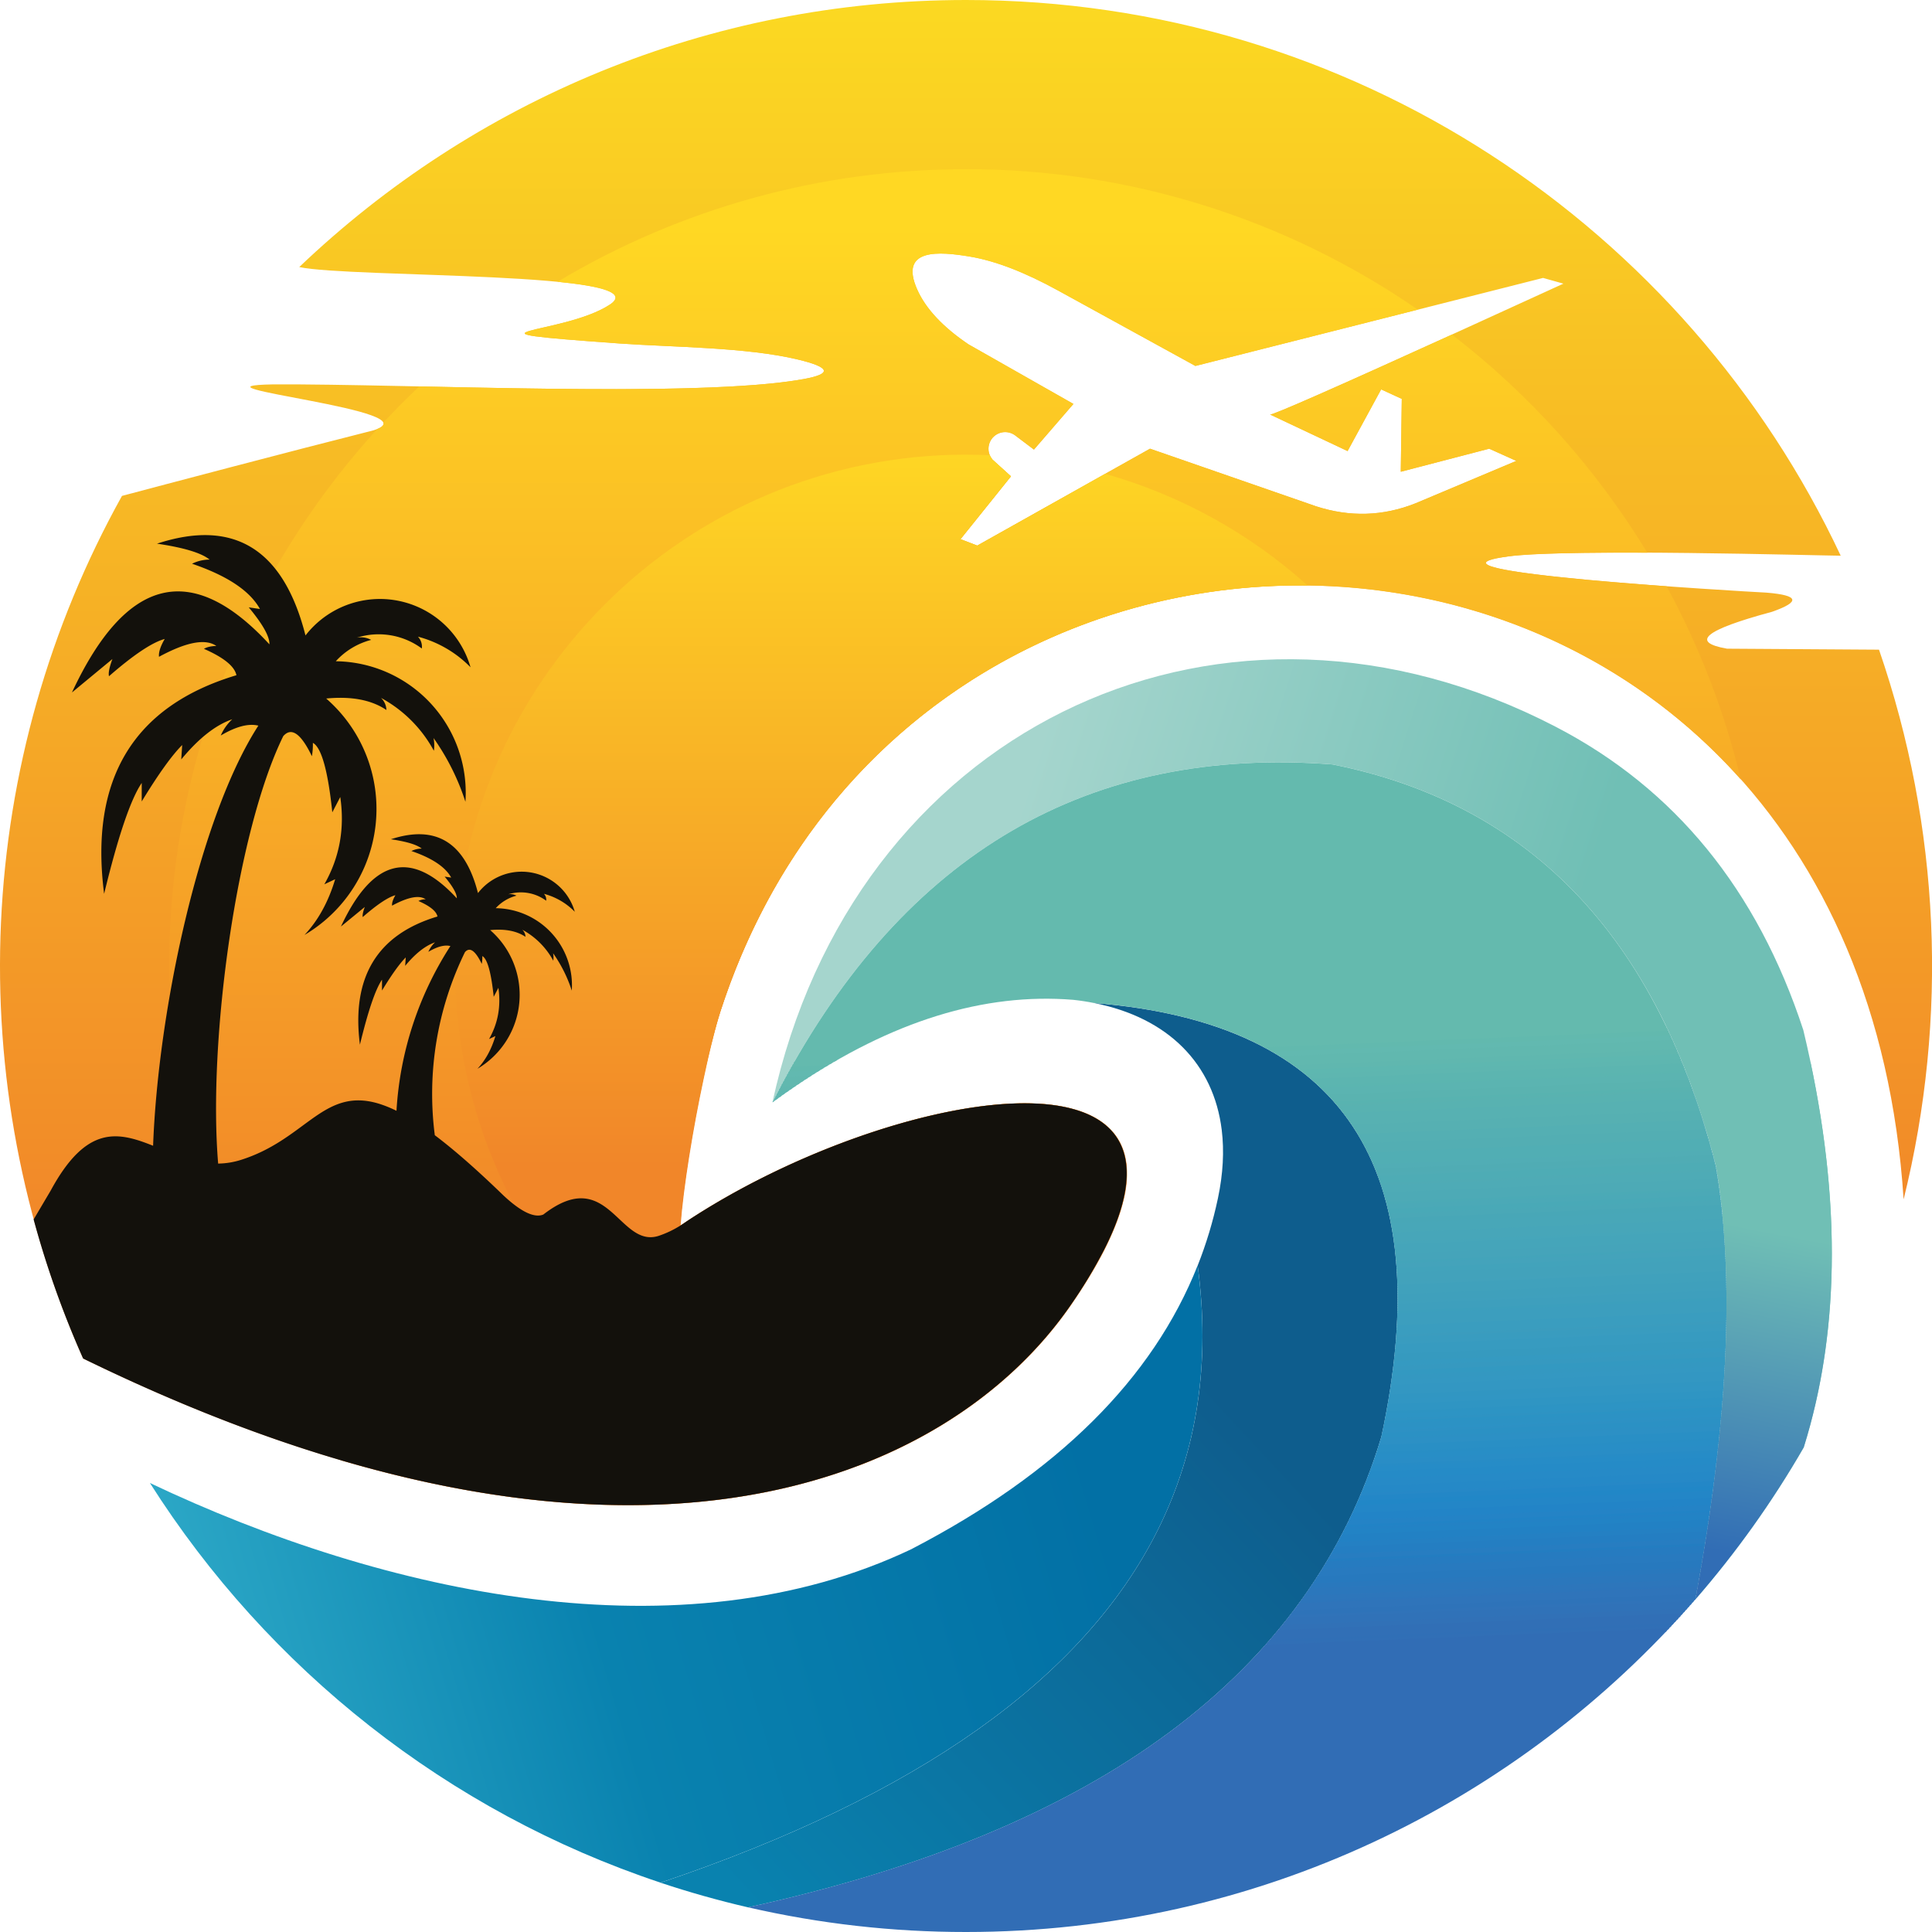 <svg xmlns="http://www.w3.org/2000/svg" xmlns:xlink="http://www.w3.org/1999/xlink" viewBox="0 0 1684.15 1684.15"><defs><style>.cls-1{fill:none;clip-rule:evenodd;}.cls-2{clip-path:url(#clip-path);}.cls-3{fill:url(#linear-gradient);}.cls-4{clip-path:url(#clip-path-2);}.cls-5{fill:url(#linear-gradient-2);}.cls-6{clip-path:url(#clip-path-3);}.cls-7{fill:#64baae;}.cls-10,.cls-100,.cls-101,.cls-102,.cls-103,.cls-104,.cls-105,.cls-106,.cls-107,.cls-108,.cls-109,.cls-11,.cls-110,.cls-111,.cls-112,.cls-113,.cls-114,.cls-115,.cls-116,.cls-12,.cls-127,.cls-13,.cls-14,.cls-15,.cls-16,.cls-17,.cls-18,.cls-19,.cls-20,.cls-21,.cls-22,.cls-23,.cls-24,.cls-25,.cls-26,.cls-27,.cls-28,.cls-29,.cls-30,.cls-31,.cls-32,.cls-33,.cls-34,.cls-35,.cls-36,.cls-37,.cls-38,.cls-39,.cls-40,.cls-41,.cls-42,.cls-43,.cls-44,.cls-45,.cls-46,.cls-47,.cls-48,.cls-49,.cls-50,.cls-51,.cls-52,.cls-53,.cls-54,.cls-55,.cls-56,.cls-57,.cls-58,.cls-59,.cls-60,.cls-61,.cls-62,.cls-63,.cls-64,.cls-65,.cls-66,.cls-67,.cls-68,.cls-69,.cls-7,.cls-70,.cls-71,.cls-72,.cls-73,.cls-74,.cls-75,.cls-76,.cls-77,.cls-78,.cls-79,.cls-8,.cls-80,.cls-81,.cls-82,.cls-83,.cls-84,.cls-85,.cls-86,.cls-87,.cls-88,.cls-89,.cls-9,.cls-90,.cls-91,.cls-92,.cls-93,.cls-94,.cls-95,.cls-96,.cls-97,.cls-98,.cls-99{fill-rule:evenodd;}.cls-8{fill:#62b9ae;}.cls-9{fill:#62b9b0;}.cls-10{fill:#61b8af;}.cls-11{fill:#60b7af;}.cls-12{fill:#5eb7b0;}.cls-13{fill:#5eb6b0;}.cls-14{fill:#5cb5b0;}.cls-15{fill:#5bb5b0;}.cls-16{fill:#5bb4b1;}.cls-17{fill:#5ab3b0;}.cls-18{fill:#58b3b0;}.cls-19{fill:#59b2b0;}.cls-20{fill:#58b2b1;}.cls-21{fill:#57b1b2;}.cls-22{fill:#56b0b2;}.cls-23{fill:#54afb3;}.cls-24{fill:#53aeb3;}.cls-25{fill:#51aeb4;}.cls-26{fill:#51adb5;}.cls-27{fill:#50acb4;}.cls-28{fill:#50acb5;}.cls-29{fill:#4eacb5;}.cls-30{fill:#4fabb5;}.cls-31{fill:#4eabb6;}.cls-32{fill:#4daab6;}.cls-33{fill:#4baab6;}.cls-34{fill:#4ba9b7;}.cls-35{fill:#49a9b7;}.cls-36{fill:#4aa8b7;}.cls-37{fill:#48a7b7;}.cls-38{fill:#48a7b8;}.cls-39{fill:#47a6b9;}.cls-40{fill:#46a6ba;}.cls-41{fill:#45a5ba;}.cls-42{fill:#45a4ba;}.cls-43{fill:#43a4ba;}.cls-44{fill:#44a3bb;}.cls-45{fill:#42a3bb;}.cls-46{fill:#42a2bb;}.cls-47{fill:#42a2bc;}.cls-48{fill:#40a1bc;}.cls-49{fill:#3fa0bc;}.cls-50{fill:#3fa0bd;}.cls-51{fill:#3e9fbd;}.cls-52{fill:#3c9fbd;}.cls-53{fill:#3c9ebe;}.cls-54{fill:#3a9dbf;}.cls-55{fill:#3b9cbe;}.cls-56{fill:#399cbf;}.cls-57{fill:#399cc0;}.cls-58{fill:#379bc0;}.cls-59{fill:#369abf;}.cls-60{fill:#359ac1;}.cls-61{fill:#3699c0;}.cls-62{fill:#3399c1;}.cls-63{fill:#3498c1;}.cls-64{fill:#3498c2;}.cls-65{fill:#3397c2;}.cls-66{fill:#3196c2;}.cls-67{fill:#3196c3;}.cls-68{fill:#2f95c3;}.cls-69{fill:#2d94c3;}.cls-70{fill:#2d94c4;}.cls-71{fill:#2e93c3;}.cls-72{fill:#2b93c4;}.cls-73{fill:#2c92c4;}.cls-74{fill:#2c92c5;}.cls-75{fill:#2d91c4;}.cls-76{fill:#2b91c4;}.cls-77{fill:#2c90c4;}.cls-78{fill:#2c90c5;}.cls-79{fill:#298fc5;}.cls-80{fill:#288ec5;}.cls-81{fill:#288ec6;}.cls-82{fill:#298dc6;}.cls-83{fill:#278cc6;}.cls-84{fill:#268cc7;}.cls-85{fill:#258bc7;}.cls-86{fill:#268ac7;}.cls-87{fill:#2589c7;}.cls-88{fill:#2688c7;}.cls-89{fill:#2387c7;}.cls-90{fill:#2187c7;}.cls-91{fill:#2386c7;}.cls-92{fill:#2284c7;}.cls-93{fill:#2483c6;}.cls-94{fill:#2183c6;}.cls-95{fill:#2382c5;}.cls-96{fill:#2283c5;}.cls-97{fill:#2281c4;}.cls-98{fill:#2480c3;}.cls-99{fill:#247ec2;}.cls-100{fill:#277dc1;}.cls-101{fill:#237dc1;}.cls-102{fill:#267bc0;}.cls-103{fill:#287abf;}.cls-104{fill:#2779be;}.cls-105{fill:#2978bd;}.cls-106{fill:#2b77bc;}.cls-107{fill:#2d76bb;}.cls-108{fill:#2d75bb;}.cls-109{fill:#2f74ba;}.cls-110{fill:#2e73b9;}.cls-111{fill:#3073b9;}.cls-112{fill:#3072b8;}.cls-113{fill:#3171b7;}.cls-114{fill:#316fb6;}.cls-115{fill:#306fb6;}.cls-116{fill:#316db5;}.cls-117{clip-path:url(#clip-path-4);}.cls-118{fill:url(#linear-gradient-3);}.cls-119{clip-path:url(#clip-path-5);}.cls-120{fill:url(#linear-gradient-4);}.cls-121{clip-path:url(#clip-path-6);}.cls-122{fill:url(#linear-gradient-5);}.cls-123{clip-path:url(#clip-path-7);}.cls-124{fill:url(#linear-gradient-6);}.cls-125{clip-path:url(#clip-path-8);}.cls-126{fill:url(#linear-gradient-7);}.cls-127{fill:#13110c;}</style><clipPath id="clip-path"><path class="cls-1" d="M680.93,946.34q162.26-304.47,480.72-280,63.18,12.6,115.43,39.94Q1389,764.9,1450.77,891.16q27.42,56,45,125.42,25.17,146.08-17.79,377.57a844.15,844.15,0,0,0,94.4-132.49q49.17-157.32-.41-363.76Q1511.8,714.26,1356,633.47c-286.71-148.71-601.69-4.85-679.28,312.87q-1.75,7.21-3.4,14.57,3.74-7.38,7.57-14.57"/></clipPath><linearGradient id="linear-gradient" x1="843.08" y1="845.29" x2="1640.17" y2="1098.75" gradientUnits="userSpaceOnUse"><stop offset="0" stop-color="#a5d5cd"/><stop offset="0.59" stop-color="#70bfb5"/><stop offset="1" stop-color="#70bfb5"/></linearGradient><clipPath id="clip-path-2"><path class="cls-1" d="M1065,985c2.24,18.28,1.2,38.27-3.33,59.62a362.21,362.21,0,0,1-17.64,58.56q17,126.9-34.87,230.76-96.79,193.68-433.35,307.24,37.4,12.46,76.27,21.49,459-100.5,552.08-410.15,75.33-352.18-250.53-378.19c65,12.83,104.33,53.33,111.37,110.67"/></clipPath><linearGradient id="linear-gradient-2" x1="1021.54" y1="1169.75" x2="579.03" y2="1580.03" gradientUnits="userSpaceOnUse"><stop offset="0" stop-color="#0e5d8d"/><stop offset="1" stop-color="#0982af"/></linearGradient><clipPath id="clip-path-3"><path class="cls-1" d="M953.61,874.29q325.86,26,250.53,378.19Q1111,1562.14,652.06,1662.63a844.94,844.94,0,0,0,190,21.52c253.85,0,481.46-112.33,635.85-290q43-231.48,17.79-377.57-17.54-69.37-45-125.42Q1389,764.89,1277.08,706.32q-52.24-27.35-115.43-39.94-318.48-24.51-480.72,280-3.82,7.2-7.57,14.57,10.36-7.6,20.68-14.57,125-84.39,241.59-74.81,9.3,1,18,2.76"/></clipPath><clipPath id="clip-path-4"><path class="cls-1" d="M795,1350.18c-200.74,95.86-459.34,39.89-664.31-57.43,102.9,162.1,259.68,286.61,445.13,348.39q336.54-113.57,433.35-307.24Q1061,1230,1044,1103.14q-58.65,148.09-249,247"/></clipPath><linearGradient id="linear-gradient-3" x1="947.54" y1="1267.01" x2="5.69" y2="1546.3" gradientUnits="userSpaceOnUse"><stop offset="0" stop-color="#0270a5"/><stop offset="0.46" stop-color="#0982af"/><stop offset="1" stop-color="#3fbcd3"/></linearGradient><clipPath id="clip-path-5"><path class="cls-1" d="M1572.32,1261.68q45.86-146.7,5.83-336.15l-76.78,133q13.59,136.1-23.44,335.63a844.39,844.39,0,0,0,94.39-132.47"/></clipPath><linearGradient id="linear-gradient-4" x1="1557.65" y1="1076" x2="1503.77" y2="1353.76" gradientUnits="userSpaceOnUse"><stop offset="0" stop-color="#70bfb5"/><stop offset="1" stop-color="#316db5"/></linearGradient><clipPath id="clip-path-6"><path class="cls-1" d="M972.48,407.93l30-16.82,144.73,50.21q44.27,14.34,86.84-2.65l87.73-36.92-23.63-10.64-77.09,20.09.88-63.51-18-8.27-29.25,53.76-67.52-31.85q4.36.44,164.58-72.46,40.55-18.45,91.09-41.6l-17.72-5-98.88,25.06L1042.06,319,922.73,253.47q-44.07-24.27-77.35-29.81c-26.13-4.34-62.26-7.84-45.7,29q11.19,24.9,44.48,47.45l91.56,52L907.29,385l-6,6.9-16.45-12.41-.39-.29a14.55,14.55,0,0,0-19.2,21.56l16,14.48-44,54.78,14.63,5.62Zm134.67-46.6a.14.14,0,0,1-.12-.05ZM842.08,0c337.17,0,628,198.2,762.5,484.42-18.94-.1-237.62-6.4-289.54.53-99.12,13.22,205.84,30.71,224.72,31.65q42.57,3.46,5,16.7-87.93,23.63-39.29,32.17l132.49.86a846,846,0,0,1,21.45,479.17C1616.52,385.63,803.52,341.92,628.21,881c-14.15,43.51-31.62,137.37-35.35,187.53,185.74-126,513.56-181.62,340.43,69.18-106.31,154-387.7,277.61-860.83,46.5a843.34,843.34,0,0,1,33.87-751.93c35.52-9.43,145.51-38.56,218.66-57,57.89-17.1-174.19-38.65-86.92-40.21,118.39-.65,369.76,12.38,462.71-4.67q37.23-6.83-5.27-17c-45.19-10.83-109.42-10.68-155.76-14-156.43-11.24-49.31-6.7-8.1-33.88,44.43-29.31-226.28-23.05-270.78-32.73C412,88.55,616.7,0,842.08,0Z"/></clipPath><linearGradient id="linear-gradient-5" x1="842.08" x2="842.08" y2="1091.32" gradientUnits="userSpaceOnUse"><stop offset="0" stop-color="#fbd922"/><stop offset="1" stop-color="#f18629"/></linearGradient><clipPath id="clip-path-7"><path class="cls-1" d="M842.08,147.49a691.21,691.21,0,0,1,393.84,122.42L1042.06,319,922.73,253.47q-44.07-24.27-77.35-29.81c-26.13-4.34-62.26-7.84-45.7,29q11.19,24.9,44.48,47.45l91.56,52L907.29,385l-6,6.9-16.45-12.41-.39-.29a14.55,14.55,0,0,0-19.2,21.56l16,14.48-44,54.78,14.63,5.62,120.64-67.66,30-16.82,144.73,50.21q44.27,14.34,86.84-2.65l87.73-36.92-23.63-10.64-77.09,20.09.88-63.51-18-8.27-29.25,53.76-67.52-31.85q4.27.42,158.51-69.7a698.09,698.09,0,0,1,170.28,190.12c-51.43-.24-99.86.39-120.9,3.2-66.5,8.87,48.87,19.66,137.72,26.09a689.54,689.54,0,0,1,64.71,168.4C1266.45,397.83,761.92,469.87,628.21,881c-14.15,43.51-31.62,137.37-35.35,187.53,185.74-126,513.56-181.62,340.43,69.18-88.23,127.82-297,234.72-636,135.28A694.59,694.59,0,0,1,329,373.88c4.43-1.8,5.92-3.65,5.13-5.51q15.17-16.26,31.34-31.53c121.81,2.56,268.92,5.73,335.29-6.45q37.23-6.83-5.27-17c-45.19-10.83-109.42-10.68-155.76-14-156.43-11.24-49.31-6.7-8.1-33.88,15.5-10.23-7.38-16.12-45.61-19.88a691.35,691.35,0,0,1,356-98.11m265.07,213.84a.14.14,0,0,1-.12-.05Z"/></clipPath><linearGradient id="linear-gradient-6" x1="832.48" y1="197.14" x2="832.48" y2="1091.33" gradientUnits="userSpaceOnUse"><stop offset="0" stop-color="#ffd823"/><stop offset="1" stop-color="#f18629"/></linearGradient><clipPath id="clip-path-8"><path class="cls-1" d="M842.08,396.34q10.42,0,20.75.47a14.56,14.56,0,0,0,2.44,3.9l16,14.48-44,54.78,14.63,5.62,111.52-62.54a444.91,444.91,0,0,1,176.47,97.35c-102-1.27-204.54,26.36-292.73,82.49h0a514.8,514.8,0,0,0-150,146l-.82,1.21q-2.65,4-5.26,8l-1.55,2.41c-1.46,2.28-2.91,4.57-4.34,6.89-.69,1.11-1.37,2.23-2.06,3.36q-1.77,2.91-3.51,5.85-1.3,2.21-2.6,4.44c-.92,1.59-1.84,3.19-2.74,4.79-1,1.83-2.06,3.67-3.08,5.51-.64,1.16-1.27,2.31-1.9,3.48-1.24,2.29-2.47,4.61-3.68,6.94-.52,1-1,2-1.55,3-1.3,2.51-2.57,5-3.83,7.59-.45.91-.91,1.82-1.35,2.73q-1.95,4-3.85,8l-1.14,2.46q-1.95,4.18-3.83,8.44l-1,2.21q-1.94,4.4-3.8,8.84l-.8,1.95q-1.92,4.62-3.78,9.3l-.63,1.62q-1.92,4.89-3.76,9.84l-.4,1.09c-1.28,3.47-2.53,7-3.75,10.47l-.23.68Q630,875.42,628.21,881c-.22.68-.44,1.37-.67,2.07l0,.09c-.42,1.33-.85,2.71-1.28,4.13l0,.15-.08.27c-.19.64-.39,1.29-.58,1.95l0,.12-.64,2.21-.06.21-.57,2-.08.27,0,.18-.53,1.92-.19.7-.57,2.08v0l0,.08,0,.14-.55,2.05-.1.4v0l-.09.34-.54,2.07-.05.21,0,.13-.57,2.24-.17.68-.46,1.79-.15.6-.09.36-.45,1.83-.26,1.06v0l-.24,1-.24,1-.24,1-.24,1,0,.15-.45,1.86-.24,1-.08.35-.4,1.69-.24,1,0,.17-.38,1.67-.06.22-.23,1-.23,1v.06l-.07.3-.41,1.8-.2.87,0,.18-.23,1.06-.24,1.07-.24,1.07-.23,1.07-.24,1.07-.05.21-.24,1.13-.38,1.76-.26,1.22c-9.42,43.86-17.72,95.31-20.16,128.09,30.44-20.65,64.71-39.4,99.95-55.22l.64-.29q14.49-6.49,29.14-12.3l.6-.24q10.95-4.34,21.91-8.25l.14,0c2.44-.87,4.87-1.73,7.31-2.56l.26-.1q10.88-3.74,21.65-7l.58-.18q14.34-4.35,28.34-7.87l.93-.23c9.26-2.3,18.38-4.31,27.29-6l.9-.17c6.51-1.22,12.92-2.27,19.18-3.14l.8-.11q3.06-.42,6.08-.78l.72-.08q9.16-1.1,17.89-1.62l1.1-.07c1.88-.11,3.75-.2,5.6-.27h.29q8.65-.3,16.76,0l1.11,0c5.29.22,10.39.63,15.28,1.26l.52.06c1.54.2,3.06.43,4.55.68l1,.17a120.32,120.32,0,0,1,13.09,3l.81.23c1.32.39,2.62.8,3.9,1.24l.73.26a82.24,82.24,0,0,1,11,4.77l.82.44c1.09.6,2.15,1.21,3.19,1.84l.3.2a58,58,0,0,1,8.89,6.84l.66.63a49.12,49.12,0,0,1,6.77,8.2l.35.52c.61,1,1.17,1.92,1.71,2.92.15.26.28.53.42.79a51.19,51.19,0,0,1,3.93,10.1c.08.3.17.61.25.92.3,1.15.56,2.33.79,3.54l.15.89a67.83,67.83,0,0,1,.94,12.19c0,.43,0,.88,0,1.32,0,1.37-.09,2.76-.19,4.17,0,.27-.06.55-.08.82q-.36,4.39-1.19,9.11c0,.28-.09.56-.15.85-.27,1.5-.6,3-1,4.6-.13.59-.28,1.18-.42,1.77-.37,1.57-.77,3.16-1.22,4.79h0c-6.53,23.51-20.82,52.17-44.62,86.64-38.55,55.85-100.15,107.67-185.52,140.07-200.88-43.27-351.44-221.9-351.44-435.71,0-246.18,199.57-445.74,445.75-445.74"/></clipPath><linearGradient id="linear-gradient-7" x1="768.08" y1="396.34" x2="768.08" y2="1017" gradientUnits="userSpaceOnUse"><stop offset="0" stop-color="#fed624"/><stop offset="1" stop-color="#f18629"/></linearGradient></defs><g id="Слой_2" data-name="Слой 2"><g id="Layer_1" data-name="Layer 1"><g class="cls-2"><rect class="cls-3" x="673.36" y="484.76" width="931.75" height="909.39"/></g><g class="cls-4"><rect class="cls-5" x="575.79" y="874.29" width="678.57" height="788.34"/></g><g class="cls-6"><polyline class="cls-7" points="1492.46 627.65 1503.41 893.3 621.85 929.64 610.9 663.99"/><polyline class="cls-7" points="1503.37 892.26 1503.49 895.37 621.93 931.71 621.8 928.6"/><polyline class="cls-7" points="1503.45 894.33 1503.58 897.44 622.02 933.78 621.89 930.67"/><polyline class="cls-8" points="1503.54 896.41 1503.66 899.51 622.1 935.85 621.98 932.74"/><polyline class="cls-8" points="1503.62 898.48 1503.75 901.59 622.19 937.92 622.06 934.82"/><polyline class="cls-9" points="1503.71 900.55 1503.83 903.66 622.27 940 622.15 936.89"/><polyline class="cls-9" points="1503.79 902.62 1503.92 905.73 622.36 942.07 622.23 938.96"/><polyline class="cls-10" points="1503.88 904.69 1504.01 907.8 622.44 944.14 622.32 941.03"/><polyline class="cls-10" points="1503.96 906.77 1504.09 909.87 622.53 946.21 622.4 943.1"/><polyline class="cls-10" points="1504.05 908.84 1504.18 911.95 622.62 948.28 622.49 945.17"/><polyline class="cls-10" points="1504.13 910.91 1504.26 914.02 622.7 950.35 622.57 947.25"/><polyline class="cls-11" points="1504.22 912.98 1504.35 916.09 622.79 952.43 622.66 949.32"/><polyline class="cls-11" points="1504.31 915.05 1504.43 918.16 622.87 954.5 622.74 951.39"/><polyline class="cls-12" points="1504.39 917.13 1504.52 920.23 622.96 956.57 622.83 953.46"/><polyline class="cls-12" points="1504.47 919.2 1504.6 922.3 623.04 958.64 622.92 955.53"/><polyline class="cls-13" points="1504.56 921.27 1504.69 924.38 623.13 960.72 623 957.61"/><polyline class="cls-13" points="1504.65 923.34 1504.78 926.45 623.21 962.79 623.08 959.68"/><polyline class="cls-14" points="1504.73 925.41 1504.86 928.52 623.3 964.86 623.17 961.75"/><polyline class="cls-14" points="1504.82 927.48 1504.95 930.59 623.38 966.93 623.26 963.82"/><polyline class="cls-14" points="1504.9 929.56 1505.03 932.66 623.47 969 623.34 965.89"/><polyline class="cls-15" points="1504.99 931.63 1505.12 934.74 623.56 971.08 623.43 967.97"/><polyline class="cls-16" points="1505.07 933.7 1505.2 936.81 623.64 973.15 623.51 970.04"/><polyline class="cls-16" points="1505.16 935.77 1505.29 938.88 623.73 975.22 623.6 972.11"/><polyline class="cls-16" points="1505.24 937.85 1505.37 940.95 623.81 977.29 623.68 974.18"/><polyline class="cls-17" points="1505.33 939.92 1505.46 943.02 623.9 979.36 623.77 976.25"/><polyline class="cls-17" points="1505.42 941.99 1505.54 945.1 623.98 981.43 623.85 978.33"/><polyline class="cls-17" points="1505.5 944.06 1505.63 947.17 624.07 983.5 623.94 980.4"/><polyline class="cls-18" points="1505.59 946.13 1505.71 949.24 624.15 985.58 624.02 982.47"/><polyline class="cls-19" points="1505.67 948.21 1505.8 951.31 624.24 987.65 624.11 984.54"/><polyline class="cls-20" points="1505.76 950.28 1505.88 953.39 624.32 989.72 624.2 986.62"/><polyline class="cls-20" points="1505.84 952.35 1505.97 955.46 624.41 991.79 624.28 988.69"/><polyline class="cls-20" points="1505.93 954.42 1506.06 957.53 624.5 993.87 624.37 990.76"/><polyline class="cls-21" points="1506.01 956.49 1506.14 959.6 624.58 995.94 624.45 992.83"/><polyline class="cls-21" points="1506.1 958.57 1506.23 961.67 624.67 998.01 624.54 994.9"/><polyline class="cls-21" points="1506.18 960.64 1506.31 963.75 624.75 1000.08 624.62 996.97"/><polyline class="cls-21" points="1506.27 962.71 1506.4 965.82 624.84 1002.15 624.71 999.05"/><polyline class="cls-21" points="1506.35 964.78 1506.48 967.89 624.92 1004.23 624.79 1001.12"/><polyline class="cls-22" points="1506.44 966.85 1506.57 969.96 625.01 1006.3 624.88 1003.19"/><polyline class="cls-22" points="1506.53 968.92 1506.65 972.03 625.09 1008.37 624.97 1005.26"/><polyline class="cls-22" points="1506.61 971 1506.74 974.1 625.18 1010.44 625.05 1007.33"/><polyline class="cls-22" points="1506.7 973.07 1506.83 976.18 625.26 1012.51 625.13 1009.41"/><polyline class="cls-23" points="1506.78 975.14 1506.91 978.25 625.35 1014.59 625.22 1011.48"/><polyline class="cls-23" points="1506.87 977.21 1506.99 980.32 625.43 1016.66 625.31 1013.55"/><polyline class="cls-23" points="1506.95 979.28 1507.08 982.39 625.52 1018.73 625.39 1015.62"/><polyline class="cls-23" points="1507.04 981.36 1507.17 984.46 625.61 1020.8 625.48 1017.69"/><polyline class="cls-24" points="1507.12 983.43 1507.25 986.54 625.69 1022.87 625.56 1019.77"/><polyline class="cls-24" points="1507.21 985.5 1507.34 988.61 625.78 1024.94 625.65 1021.84"/><polyline class="cls-24" points="1507.29 987.57 1507.42 990.68 625.86 1027.02 625.73 1023.91"/><polyline class="cls-24" points="1507.38 989.64 1507.51 992.75 625.95 1029.09 625.82 1025.98"/><polyline class="cls-25" points="1507.46 991.72 1507.59 994.82 626.03 1031.16 625.9 1028.05"/><polyline class="cls-25" points="1507.55 993.79 1507.68 996.9 626.12 1033.23 625.99 1030.13"/><polyline class="cls-25" points="1507.63 995.86 1507.76 998.97 626.2 1035.31 626.07 1032.2"/><polyline class="cls-25" points="1507.72 997.93 1507.85 1001.04 626.29 1037.38 626.16 1034.27"/><polyline class="cls-25" points="1507.81 1000 1507.93 1003.11 626.37 1039.45 626.25 1036.34"/><polyline class="cls-26" points="1507.89 1002.08 1508.02 1005.18 626.46 1041.52 626.33 1038.41"/><polyline class="cls-26" points="1507.98 1004.15 1508.11 1007.25 626.54 1043.59 626.42 1040.48"/><polyline class="cls-27" points="1508.06 1006.22 1508.19 1009.33 626.63 1045.66 626.5 1042.56"/><polyline class="cls-27" points="1508.15 1008.29 1508.28 1011.4 626.72 1047.74 626.59 1044.63"/><polyline class="cls-28" points="1508.23 1010.36 1508.36 1013.47 626.8 1049.81 626.67 1046.7"/><polyline class="cls-29" points="1508.32 1012.43 1508.45 1015.54 626.89 1051.88 626.76 1048.77"/><polyline class="cls-29" points="1508.4 1014.51 1508.53 1017.62 626.97 1053.95 626.84 1050.84"/><polyline class="cls-29" points="1508.49 1016.58 1508.62 1019.69 627.06 1056.03 626.93 1052.92"/><polyline class="cls-30" points="1508.58 1018.65 1508.7 1021.76 627.14 1058.1 627.01 1054.99"/><polyline class="cls-31" points="1508.66 1020.72 1508.79 1023.83 627.23 1060.17 627.1 1057.06"/><polyline class="cls-31" points="1508.75 1022.79 1508.87 1025.9 627.31 1062.24 627.18 1059.13"/><polyline class="cls-31" points="1508.83 1024.87 1508.96 1027.97 627.4 1064.31 627.27 1061.2"/><polyline class="cls-32" points="1508.92 1026.94 1509.04 1030.05 627.48 1066.39 627.36 1063.28"/><polyline class="cls-32" points="1509 1029.01 1509.13 1032.12 627.57 1068.46 627.44 1065.35"/><polyline class="cls-32" points="1509.09 1031.08 1509.21 1034.19 627.65 1070.53 627.53 1067.42"/><polyline class="cls-32" points="1509.17 1033.15 1509.3 1036.26 627.74 1072.6 627.61 1069.49"/><polyline class="cls-33" points="1509.26 1035.23 1509.39 1038.33 627.83 1074.67 627.7 1071.57"/><polyline class="cls-34" points="1509.34 1037.3 1509.47 1040.41 627.91 1076.74 627.78 1073.64"/><polyline class="cls-34" points="1509.43 1039.37 1509.56 1042.48 628 1078.82 627.87 1075.71"/><polyline class="cls-35" points="1509.51 1041.44 1509.64 1044.55 628.08 1080.89 627.95 1077.78"/><polyline class="cls-35" points="1509.6 1043.52 1509.73 1046.62 628.17 1082.96 628.04 1079.85"/><polyline class="cls-36" points="1509.68 1045.59 1509.81 1048.69 628.25 1085.03 628.12 1081.92"/><polyline class="cls-36" points="1509.77 1047.66 1509.9 1050.77 628.34 1087.1 628.21 1084"/><polyline class="cls-37" points="1509.86 1049.73 1509.98 1052.84 628.42 1089.18 628.3 1086.07"/><polyline class="cls-37" points="1509.94 1051.8 1510.07 1054.91 628.51 1091.25 628.38 1088.14"/><polyline class="cls-38" points="1510.03 1053.87 1510.15 1056.98 628.59 1093.32 628.47 1090.21"/><polyline class="cls-38" points="1510.11 1055.94 1510.24 1059.06 628.68 1095.39 628.55 1092.28"/><polyline class="cls-38" points="1510.2 1058.02 1510.33 1061.13 628.76 1097.46 628.64 1094.36"/><polyline class="cls-38" points="1510.28 1060.09 1510.41 1063.2 628.85 1099.54 628.72 1096.43"/><polyline class="cls-39" points="1510.37 1062.16 1510.5 1065.27 628.94 1101.61 628.81 1098.5"/><polyline class="cls-39" points="1510.45 1064.23 1510.58 1067.34 629.02 1103.68 628.89 1100.57"/><polyline class="cls-39" points="1510.54 1066.31 1510.67 1069.41 629.11 1105.75 628.98 1102.64"/><polyline class="cls-39" points="1510.63 1068.38 1510.75 1071.49 629.19 1107.82 629.06 1104.72"/><polyline class="cls-40" points="1510.71 1070.45 1510.84 1073.56 629.28 1109.9 629.15 1106.79"/><polyline class="cls-41" points="1510.8 1072.52 1510.92 1075.63 629.36 1111.97 629.23 1108.86"/><polyline class="cls-41" points="1510.88 1074.59 1511.01 1077.7 629.45 1114.04 629.32 1110.93"/><polyline class="cls-41" points="1510.97 1076.67 1511.09 1079.77 629.53 1116.11 629.4 1113"/><polyline class="cls-41" points="1511.05 1078.74 1511.18 1081.85 629.62 1118.18 629.49 1115.08"/><polyline class="cls-42" points="1511.14 1080.81 1511.26 1083.92 629.71 1120.26 629.58 1117.15"/><polyline class="cls-42" points="1511.22 1082.88 1511.35 1085.99 629.79 1122.33 629.66 1119.22"/><polyline class="cls-42" points="1511.31 1084.95 1511.44 1088.06 629.88 1124.4 629.75 1121.29"/><polyline class="cls-43" points="1511.39 1087.03 1511.52 1090.13 629.96 1126.47 629.83 1123.36"/><polyline class="cls-44" points="1511.48 1089.1 1511.61 1092.21 630.05 1128.54 629.92 1125.43"/><polyline class="cls-44" points="1511.56 1091.17 1511.69 1094.28 630.13 1130.62 630 1127.51"/><polyline class="cls-45" points="1511.65 1093.24 1511.78 1096.35 630.22 1132.69 630.09 1129.58"/><polyline class="cls-45" points="1511.73 1095.31 1511.86 1098.42 630.3 1134.76 630.17 1131.65"/><polyline class="cls-46" points="1511.82 1097.39 1511.95 1100.49 630.39 1136.83 630.26 1133.72"/><polyline class="cls-46" points="1511.9 1099.46 1512.03 1102.57 630.47 1138.9 630.35 1135.79"/><polyline class="cls-46" points="1511.99 1101.53 1512.12 1104.64 630.56 1140.97 630.43 1137.87"/><polyline class="cls-46" points="1512.08 1103.6 1512.2 1106.71 630.64 1143.05 630.52 1139.94"/><polyline class="cls-47" points="1512.16 1105.67 1512.29 1108.78 630.73 1145.12 630.6 1142.01"/><polyline class="cls-48" points="1512.25 1107.74 1512.38 1110.85 630.81 1147.19 630.69 1144.08"/><polyline class="cls-48" points="1512.33 1109.82 1512.46 1112.92 630.9 1149.26 630.77 1146.15"/><polyline class="cls-48" points="1512.42 1111.89 1512.55 1115 630.99 1151.33 630.86 1148.23"/><polyline class="cls-48" points="1512.5 1113.96 1512.63 1117.07 631.07 1153.41 630.94 1150.3"/><polyline class="cls-49" points="1512.59 1116.03 1512.72 1119.14 631.16 1155.48 631.03 1152.37"/><polyline class="cls-49" points="1512.67 1118.1 1512.8 1121.21 631.24 1157.55 631.11 1154.44"/><polyline class="cls-49" points="1512.76 1120.18 1512.89 1123.28 631.33 1159.62 631.2 1156.51"/><polyline class="cls-50" points="1512.85 1122.25 1512.97 1125.36 631.41 1161.69 631.28 1158.59"/><polyline class="cls-51" points="1512.93 1124.32 1513.06 1127.43 631.5 1163.77 631.37 1160.66"/><polyline class="cls-51" points="1513.02 1126.39 1513.14 1129.5 631.58 1165.84 631.46 1162.73"/><polyline class="cls-51" points="1513.1 1128.46 1513.23 1131.57 631.67 1167.91 631.54 1164.8"/><polyline class="cls-52" points="1513.19 1130.54 1513.32 1133.64 631.75 1169.98 631.63 1166.87"/><polyline class="cls-53" points="1513.27 1132.61 1513.4 1135.72 631.84 1172.05 631.71 1168.94"/><polyline class="cls-53" points="1513.36 1134.68 1513.49 1137.79 631.93 1174.13 631.8 1171.02"/><polyline class="cls-53" points="1513.44 1136.75 1513.57 1139.86 632.01 1176.2 631.88 1173.09"/><polyline class="cls-53" points="1513.53 1138.82 1513.66 1141.93 632.1 1178.27 631.97 1175.16"/><polyline class="cls-53" points="1513.61 1140.9 1513.74 1144 632.18 1180.34 632.05 1177.23"/><polyline class="cls-54" points="1513.7 1142.97 1513.83 1146.08 632.27 1182.41 632.14 1179.31"/><polyline class="cls-54" points="1513.78 1145.04 1513.91 1148.15 632.35 1184.49 632.22 1181.38"/><polyline class="cls-54" points="1513.87 1147.11 1514 1150.22 632.44 1186.56 632.31 1183.45"/><polyline class="cls-54" points="1513.96 1149.18 1514.08 1152.29 632.52 1188.63 632.39 1185.52"/><polyline class="cls-55" points="1514.04 1151.26 1514.17 1154.36 632.61 1190.7 632.48 1187.59"/><polyline class="cls-56" points="1514.13 1153.33 1514.25 1156.43 632.69 1192.77 632.57 1189.67"/><polyline class="cls-56" points="1514.21 1155.4 1514.34 1158.51 632.78 1194.85 632.65 1191.74"/><polyline class="cls-57" points="1514.3 1157.47 1514.43 1160.58 632.87 1196.92 632.74 1193.81"/><polyline class="cls-58" points="1514.38 1159.54 1514.51 1162.65 632.95 1198.99 632.82 1195.88"/><polyline class="cls-58" points="1514.47 1161.62 1514.6 1164.72 633.03 1201.06 632.91 1197.95"/><polyline class="cls-58" points="1514.55 1163.69 1514.68 1166.79 633.12 1203.13 632.99 1200.03"/><polyline class="cls-58" points="1514.64 1165.76 1514.77 1168.87 633.21 1205.21 633.08 1202.1"/><polyline class="cls-59" points="1514.72 1167.83 1514.85 1170.94 633.29 1207.28 633.16 1204.17"/><polyline class="cls-59" points="1514.81 1169.9 1514.94 1173.01 633.38 1209.35 633.25 1206.24"/><polyline class="cls-59" points="1514.89 1171.97 1515.02 1175.08 633.46 1211.42 633.33 1208.31"/><polyline class="cls-60" points="1514.98 1174.05 1515.11 1177.15 633.55 1213.49 633.42 1210.39"/><polyline class="cls-60" points="1515.07 1176.12 1515.19 1179.23 633.63 1215.57 633.5 1212.46"/><polyline class="cls-61" points="1515.15 1178.19 1515.28 1181.3 633.72 1217.64 633.59 1214.53"/><polyline class="cls-61" points="1515.24 1180.26 1515.37 1183.37 633.8 1219.71 633.68 1216.6"/><polyline class="cls-62" points="1515.32 1182.34 1515.45 1185.44 633.89 1221.78 633.76 1218.67"/><polyline class="cls-62" points="1515.41 1184.41 1515.54 1187.52 633.98 1223.85 633.85 1220.74"/><polyline class="cls-63" points="1515.49 1186.48 1515.62 1189.59 634.06 1225.92 633.93 1222.82"/><polyline class="cls-63" points="1515.58 1188.55 1515.71 1191.66 634.15 1228 634.02 1224.89"/><polyline class="cls-64" points="1515.66 1190.62 1515.79 1193.73 634.23 1230.07 634.1 1226.96"/><polyline class="cls-64" points="1515.75 1192.69 1515.88 1195.8 634.32 1232.14 634.19 1229.03"/><polyline class="cls-65" points="1515.83 1194.77 1515.96 1197.88 634.4 1234.21 634.27 1231.1"/><polyline class="cls-65" points="1515.92 1196.84 1516.05 1199.95 634.49 1236.28 634.36 1233.18"/><polyline class="cls-65" points="1516.01 1198.91 1516.13 1202.02 634.57 1238.36 634.44 1235.25"/><polyline class="cls-65" points="1516.09 1200.98 1516.22 1204.09 634.66 1240.43 634.53 1237.32"/><polyline class="cls-66" points="1516.18 1203.06 1516.3 1206.16 634.74 1242.5 634.62 1239.39"/><polyline class="cls-66" points="1516.26 1205.13 1516.39 1208.23 634.83 1244.57 634.7 1241.46"/><polyline class="cls-67" points="1516.35 1207.2 1516.47 1210.31 634.91 1246.64 634.79 1243.54"/><polyline class="cls-67" points="1516.43 1209.27 1516.56 1212.38 635 1248.72 634.87 1245.61"/><polyline class="cls-68" points="1516.52 1211.34 1516.65 1214.45 635.08 1250.79 634.96 1247.68"/><polyline class="cls-68" points="1516.6 1213.41 1516.73 1216.52 635.17 1252.86 635.04 1249.75"/><polyline class="cls-68" points="1516.69 1215.49 1516.82 1218.59 635.26 1254.93 635.13 1251.82"/><polyline class="cls-69" points="1516.77 1217.56 1516.9 1220.67 635.34 1257 635.21 1253.89"/><polyline class="cls-70" points="1516.86 1219.63 1516.99 1222.74 635.43 1259.08 635.3 1255.97"/><polyline class="cls-70" points="1516.94 1221.7 1517.07 1224.81 635.51 1261.15 635.38 1258.04"/><polyline class="cls-71" points="1517.03 1223.77 1517.16 1226.88 635.6 1263.22 635.47 1260.11"/><polyline class="cls-72" points="1517.12 1225.85 1517.24 1228.95 635.68 1265.29 635.55 1262.18"/><polyline class="cls-73" points="1517.2 1227.92 1517.33 1231.03 635.77 1267.36 635.64 1264.26"/><polyline class="cls-73" points="1517.29 1229.99 1517.41 1233.1 635.85 1269.44 635.73 1266.33"/><polyline class="cls-74" points="1517.37 1232.06 1517.5 1235.17 635.94 1271.51 635.81 1268.4"/><polyline class="cls-75" points="1517.46 1234.13 1517.58 1237.24 636.02 1273.58 635.9 1270.47"/><polyline class="cls-76" points="1517.54 1236.21 1517.67 1239.31 636.11 1275.65 635.98 1272.55"/><polyline class="cls-76" points="1517.63 1238.28 1517.76 1241.39 636.2 1277.72 636.07 1274.62"/><polyline class="cls-77" points="1517.71 1240.35 1517.84 1243.46 636.28 1279.8 636.15 1276.69"/><polyline class="cls-78" points="1517.8 1242.42 1517.93 1245.53 636.37 1281.87 636.24 1278.76"/><polyline class="cls-78" points="1517.88 1244.49 1518.01 1247.6 636.45 1283.94 636.32 1280.83"/><polyline class="cls-79" points="1517.97 1246.57 1518.1 1249.67 636.54 1286.01 636.41 1282.9"/><polyline class="cls-79" points="1518.06 1248.64 1518.18 1251.74 636.62 1288.08 636.49 1284.97"/><polyline class="cls-79" points="1518.14 1250.71 1518.27 1253.82 636.71 1290.15 636.58 1287.05"/><polyline class="cls-80" points="1518.22 1252.78 1518.35 1255.89 636.79 1292.23 636.67 1289.12"/><polyline class="cls-81" points="1518.31 1254.85 1518.44 1257.96 636.88 1294.3 636.75 1291.19"/><polyline class="cls-81" points="1518.4 1256.92 1518.53 1260.03 636.96 1296.37 636.84 1293.26"/><polyline class="cls-82" points="1518.48 1259 1518.61 1262.1 637.05 1298.44 636.92 1295.33"/><polyline class="cls-82" points="1518.57 1261.07 1518.7 1264.18 637.13 1300.52 637.01 1297.41"/><polyline class="cls-83" points="1518.65 1263.14 1518.78 1266.25 637.22 1302.59 637.09 1299.48"/><polyline class="cls-84" points="1518.74 1265.21 1518.87 1268.32 637.31 1304.66 637.18 1301.55"/><polyline class="cls-84" points="1518.83 1267.28 1518.95 1270.39 637.39 1306.73 637.26 1303.62"/><polyline class="cls-85" points="1518.91 1269.36 1519.04 1272.46 637.48 1308.8 637.35 1305.69"/><polyline class="cls-85" points="1518.99 1271.43 1519.12 1274.54 637.56 1310.88 637.43 1307.77"/><polyline class="cls-85" points="1519.08 1273.5 1519.21 1276.61 637.65 1312.94 637.52 1309.84"/><polyline class="cls-86" points="1519.17 1275.57 1519.29 1278.68 637.73 1315.02 637.6 1311.91"/><polyline class="cls-86" points="1519.25 1277.64 1519.38 1280.75 637.82 1317.09 637.69 1313.98"/><polyline class="cls-86" points="1519.34 1279.72 1519.46 1282.83 637.9 1319.16 637.77 1316.06"/><polyline class="cls-87" points="1519.42 1281.79 1519.55 1284.9 637.99 1321.23 637.86 1318.13"/><polyline class="cls-87" points="1519.51 1283.86 1519.63 1286.97 638.07 1323.31 637.95 1320.2"/><polyline class="cls-87" points="1519.59 1285.93 1519.72 1289.04 638.16 1325.38 638.03 1322.27"/><polyline class="cls-88" points="1519.68 1288.01 1519.81 1291.11 638.25 1327.45 638.12 1324.34"/><polyline class="cls-89" points="1519.76 1290.08 1519.89 1293.19 638.33 1329.52 638.2 1326.41"/><polyline class="cls-89" points="1519.85 1292.15 1519.98 1295.26 638.42 1331.59 638.29 1328.49"/><polyline class="cls-90" points="1519.93 1294.22 1520.06 1297.33 638.5 1333.67 638.37 1330.56"/><polyline class="cls-90" points="1520.02 1296.29 1520.15 1299.4 638.59 1335.74 638.46 1332.63"/><polyline class="cls-91" points="1520.1 1298.37 1520.23 1301.47 638.67 1337.81 638.54 1334.7"/><polyline class="cls-91" points="1520.19 1300.44 1520.32 1303.55 638.76 1339.88 638.63 1336.77"/><polyline class="cls-91" points="1520.28 1302.51 1520.4 1305.62 638.84 1341.95 638.72 1338.85"/><polyline class="cls-92" points="1520.36 1304.58 1520.49 1307.69 638.93 1344.03 638.8 1340.92"/><polyline class="cls-92" points="1520.45 1306.65 1520.58 1309.76 639.01 1346.1 638.88 1342.99"/><polyline class="cls-92" points="1520.53 1308.72 1520.66 1311.83 639.1 1348.17 638.97 1345.06"/><polyline class="cls-93" points="1520.62 1310.8 1520.74 1313.9 639.18 1350.24 639.06 1347.13"/><polyline class="cls-93" points="1520.7 1312.87 1520.83 1315.98 639.27 1352.31 639.14 1349.21"/><polyline class="cls-94" points="1520.79 1314.94 1520.92 1318.05 639.36 1354.39 639.23 1351.28"/><polyline class="cls-95" points="1520.87 1317.01 1521 1320.12 639.44 1356.46 639.31 1353.35"/><polyline class="cls-96" points="1520.96 1319.08 1521.09 1322.19 639.53 1358.53 639.4 1355.42"/><polyline class="cls-96" points="1521.04 1321.16 1521.17 1324.26 639.61 1360.6 639.48 1357.49"/><polyline class="cls-97" points="1521.13 1323.23 1521.26 1326.34 639.7 1362.67 639.57 1359.57"/><polyline class="cls-97" points="1521.21 1325.3 1521.34 1328.41 639.78 1364.74 639.65 1361.64"/><polyline class="cls-97" points="1521.3 1327.37 1521.43 1330.48 639.87 1366.82 639.74 1363.71"/><polyline class="cls-98" points="1521.38 1329.44 1521.51 1332.55 639.95 1368.89 639.82 1365.78"/><polyline class="cls-98" points="1521.47 1331.52 1521.6 1334.62 640.04 1370.96 639.91 1367.85"/><polyline class="cls-99" points="1521.56 1333.59 1521.68 1336.69 640.12 1373.03 640 1369.92"/><polyline class="cls-99" points="1521.64 1335.66 1521.77 1338.77 640.21 1375.1 640.08 1372"/><polyline class="cls-99" points="1521.73 1337.73 1521.86 1340.84 640.3 1377.18 640.17 1374.07"/><polyline class="cls-100" points="1521.81 1339.8 1521.94 1342.91 640.38 1379.25 640.25 1376.14"/><polyline class="cls-100" points="1521.9 1341.88 1522.03 1344.98 640.47 1381.32 640.34 1378.21"/><polyline class="cls-101" points="1521.98 1343.95 1522.11 1347.06 640.55 1383.39 640.42 1380.28"/><polyline class="cls-102" points="1522.07 1346.02 1522.2 1349.13 640.64 1385.46 640.51 1382.36"/><polyline class="cls-102" points="1522.15 1348.09 1522.28 1351.2 640.72 1387.54 640.59 1384.43"/><polyline class="cls-102" points="1522.24 1350.16 1522.37 1353.27 640.81 1389.61 640.68 1386.5"/><polyline class="cls-103" points="1522.33 1352.23 1522.45 1355.34 640.89 1391.68 640.76 1388.57"/><polyline class="cls-103" points="1522.41 1354.31 1522.54 1357.41 640.98 1393.75 640.85 1390.64"/><polyline class="cls-103" points="1522.5 1356.38 1522.62 1359.49 641.06 1395.83 640.93 1392.72"/><polyline class="cls-104" points="1522.58 1358.45 1522.71 1361.56 641.15 1397.9 641.02 1394.79"/><polyline class="cls-104" points="1522.67 1360.52 1522.79 1363.63 641.23 1399.97 641.11 1396.86"/><polyline class="cls-104" points="1522.75 1362.59 1522.88 1365.7 641.32 1402.04 641.19 1398.93"/><polyline class="cls-105" points="1522.84 1364.67 1522.97 1367.77 641.4 1404.11 641.28 1401.01"/><polyline class="cls-105" points="1522.92 1366.74 1523.05 1369.85 641.49 1406.19 641.36 1403.08"/><polyline class="cls-106" points="1523.01 1368.81 1523.14 1371.92 641.58 1408.26 641.45 1405.15"/><polyline class="cls-106" points="1523.09 1370.88 1523.22 1373.99 641.66 1410.33 641.53 1407.22"/><polyline class="cls-106" points="1523.18 1372.95 1523.31 1376.06 641.75 1412.4 641.62 1409.29"/><polyline class="cls-107" points="1523.26 1375.03 1523.39 1378.14 641.83 1414.47 641.71 1411.37"/><polyline class="cls-107" points="1523.35 1377.1 1523.48 1380.21 641.92 1416.55 641.79 1413.44"/><polyline class="cls-108" points="1523.44 1379.17 1523.56 1382.28 642 1418.62 641.87 1415.51"/><polyline class="cls-109" points="1523.52 1381.24 1523.65 1384.35 642.09 1420.69 641.96 1417.58"/><polyline class="cls-109" points="1523.61 1383.32 1523.73 1386.42 642.17 1422.76 642.05 1419.65"/><polyline class="cls-109" points="1523.69 1385.39 1523.82 1388.49 642.26 1424.83 642.13 1421.72"/><polyline class="cls-110" points="1523.78 1387.46 1523.9 1390.57 642.35 1426.9 642.22 1423.8"/><polyline class="cls-110" points="1523.86 1389.53 1523.99 1392.64 642.43 1428.98 642.3 1425.87"/><polyline class="cls-111" points="1523.95 1391.6 1524.08 1394.71 642.52 1431.05 642.39 1427.94"/><polyline class="cls-112" points="1524.03 1393.67 1524.16 1396.78 642.6 1433.12 642.47 1430.01"/><polyline class="cls-112" points="1524.12 1395.74 1524.25 1398.85 642.69 1435.19 642.56 1432.08"/><polyline class="cls-112" points="1524.2 1397.82 1524.33 1400.92 642.77 1437.26 642.64 1434.16"/><polyline class="cls-113" points="1524.29 1399.89 1524.42 1403 642.86 1439.34 642.73 1436.23"/><polyline class="cls-113" points="1524.38 1401.96 1524.5 1405.07 642.94 1441.41 642.81 1438.3"/><polyline class="cls-114" points="1524.46 1404.03 1524.59 1407.14 643.03 1443.48 642.9 1440.37"/><polyline class="cls-114" points="1524.55 1406.1 1524.67 1409.21 643.11 1445.55 642.99 1442.44"/><polyline class="cls-114" points="1524.63 1408.18 1524.76 1411.29 643.2 1447.62 643.07 1444.52"/><polyline class="cls-114" points="1524.72 1410.25 1524.85 1413.36 643.28 1449.69 643.16 1446.59"/><polyline class="cls-115" points="1524.8 1412.32 1524.93 1415.43 643.37 1451.77 643.24 1448.66"/><polyline class="cls-114" points="1524.89 1414.39 1525.02 1417.5 643.46 1453.84 643.33 1450.73"/><polyline class="cls-116" points="1524.97 1416.47 1525.1 1419.57 643.54 1455.91 643.41 1452.8"/><polyline class="cls-116" points="1525.06 1418.54 1535.26 1666.05 653.7 1702.38 643.5 1454.88"/></g><g class="cls-117"><rect class="cls-118" x="130.66" y="1103.14" width="924.71" height="538"/></g><g class="cls-119"><rect class="cls-120" x="1477.93" y="925.53" width="126.92" height="468.63"/></g><g class="cls-121"><rect class="cls-122" width="1684.15" height="1415.33"/></g><g class="cls-123"><rect class="cls-124" x="147.49" y="147.49" width="1369.98" height="1224.95"/></g><g class="cls-125"><rect class="cls-126" x="396.33" y="396.34" width="743.5" height="881.46"/></g><path class="cls-127" d="M473.69,1058.71q-11.79,4.89-34.83-16.62c-23.47-22.77-43.1-39.9-59.84-52.51A281.27,281.27,0,0,1,405.3,830q6.26-7.18,14.66,10.26a37.29,37.29,0,0,0,.49-6.84q6.58,3.6,9.93,35.51l4.07-7.82q3.51,24.18-8.14,44.64l5.54-2.61q-5.18,17.4-15.64,28.51a74.81,74.81,0,0,0,11.08-120.87q19.32-1.87,30.78,5.86a8.88,8.88,0,0,0-2.77-6.19,67,67,0,0,1,27,27,19.5,19.5,0,0,0-.16-6.51,120.42,120.42,0,0,1,16.29,32.58,67.25,67.25,0,0,0-66.3-71.84,36.94,36.94,0,0,1,18.08-10.91,11,11,0,0,0-7.33-1.14,37.06,37.06,0,0,1,33.23,5.53,7.37,7.37,0,0,0-1.95-6,58.36,58.36,0,0,1,26.88,15.63,48.18,48.18,0,0,0-84.38-16.29q-16.87-66.27-75.91-46.91,20.59,3,26.88,8.15a20.24,20.24,0,0,0-9,2.11q27,9.23,34.69,23.13l-5.7-.81q10.79,13,10.59,18.9-59.46-64.49-101,24.59L318,790.61c-1.56,4.18-2.16,7.12-1.8,8.8Q335,783,344.7,780.35q-3.31,5.67-2.93,9.12,21-11.38,29.32-5.54a13.06,13.06,0,0,0-6.35,1.47q15.19,6.66,16.61,13.52-78.93,23.64-67.6,111.74Q324.42,866.55,333,854v9.45q12.76-20.94,20.69-28.83l-.49,7.33q13.32-16.14,26.06-20.52a24.65,24.65,0,0,0-5.86,8.3q11.67-6.91,19.22-5.05a296.58,296.58,0,0,0-47,143.63,102.59,102.59,0,0,0-15.25-6.18c-25.41-7.77-41.61,1.13-59.47,13.95-16.19,11.61-33.76,26.45-60.82,35a68.88,68.88,0,0,1-19.91,3.23c-9-107.23,16-289.39,56.73-372.59q10.68-12.24,25,17.5a62.34,62.34,0,0,0,.84-11.67q11.24,6.13,16.94,60.55l6.94-13.33q6,41.21-13.89,76.09l9.45-4.44Q283.31,796,265.46,815a127.55,127.55,0,0,0,18.89-206.08q33-3.2,52.49,10a15.18,15.18,0,0,0-4.72-10.56,114.37,114.37,0,0,1,46.1,46.1,33.36,33.36,0,0,0-.28-11.1,205.47,205.47,0,0,1,27.78,55.54,114.67,114.67,0,0,0-113-122.48,63,63,0,0,1,30.83-18.61,18.78,18.78,0,0,0-12.5-1.94,63.28,63.28,0,0,1,56.66,9.44A12.67,12.67,0,0,0,364.34,555a99.5,99.5,0,0,1,45.82,26.67A82.14,82.14,0,0,0,266.3,553.92q-28.78-113-129.43-80,35.13,5.18,45.83,13.88a34.47,34.47,0,0,0-15.28,3.62q46.07,15.71,59.16,39.43l-9.72-1.39q18.39,22.18,18,32.22Q133.54,451.77,62.72,603.64L98,574.48q-4,10.69-3,15,32.13-28,48.6-32.49-5.64,9.67-5,15.55,35.76-19.39,50-9.44-6.84.15-10.83,2.5,25.91,11.35,28.33,23Q71.47,629,90.77,779.16,109,704,123.54,682.51v16.11q21.75-35.68,35.27-49.16L158,662q22.72-27.53,44.44-35a42.05,42.05,0,0,0-10,14.16q19.91-11.79,32.77-8.61c-51.53,79.72-87.42,248.66-91.75,366.22-30.51-12.19-58-18.67-89.34,39.18L29.31,1063q3.95,14.57,8.4,28.9a834.66,834.66,0,0,0,34.75,92.34c473.17,231.16,754.54,107.47,860.86-46.55a424.67,424.67,0,0,0,29-47.94c98.13-192.71-190.37-139.67-363.9-25q-2.76,2-5.59,3.74a87.79,87.79,0,0,1-18.29,8.7c-35.05,11.84-44-62.62-100.9-18.47"/></g></g></svg>